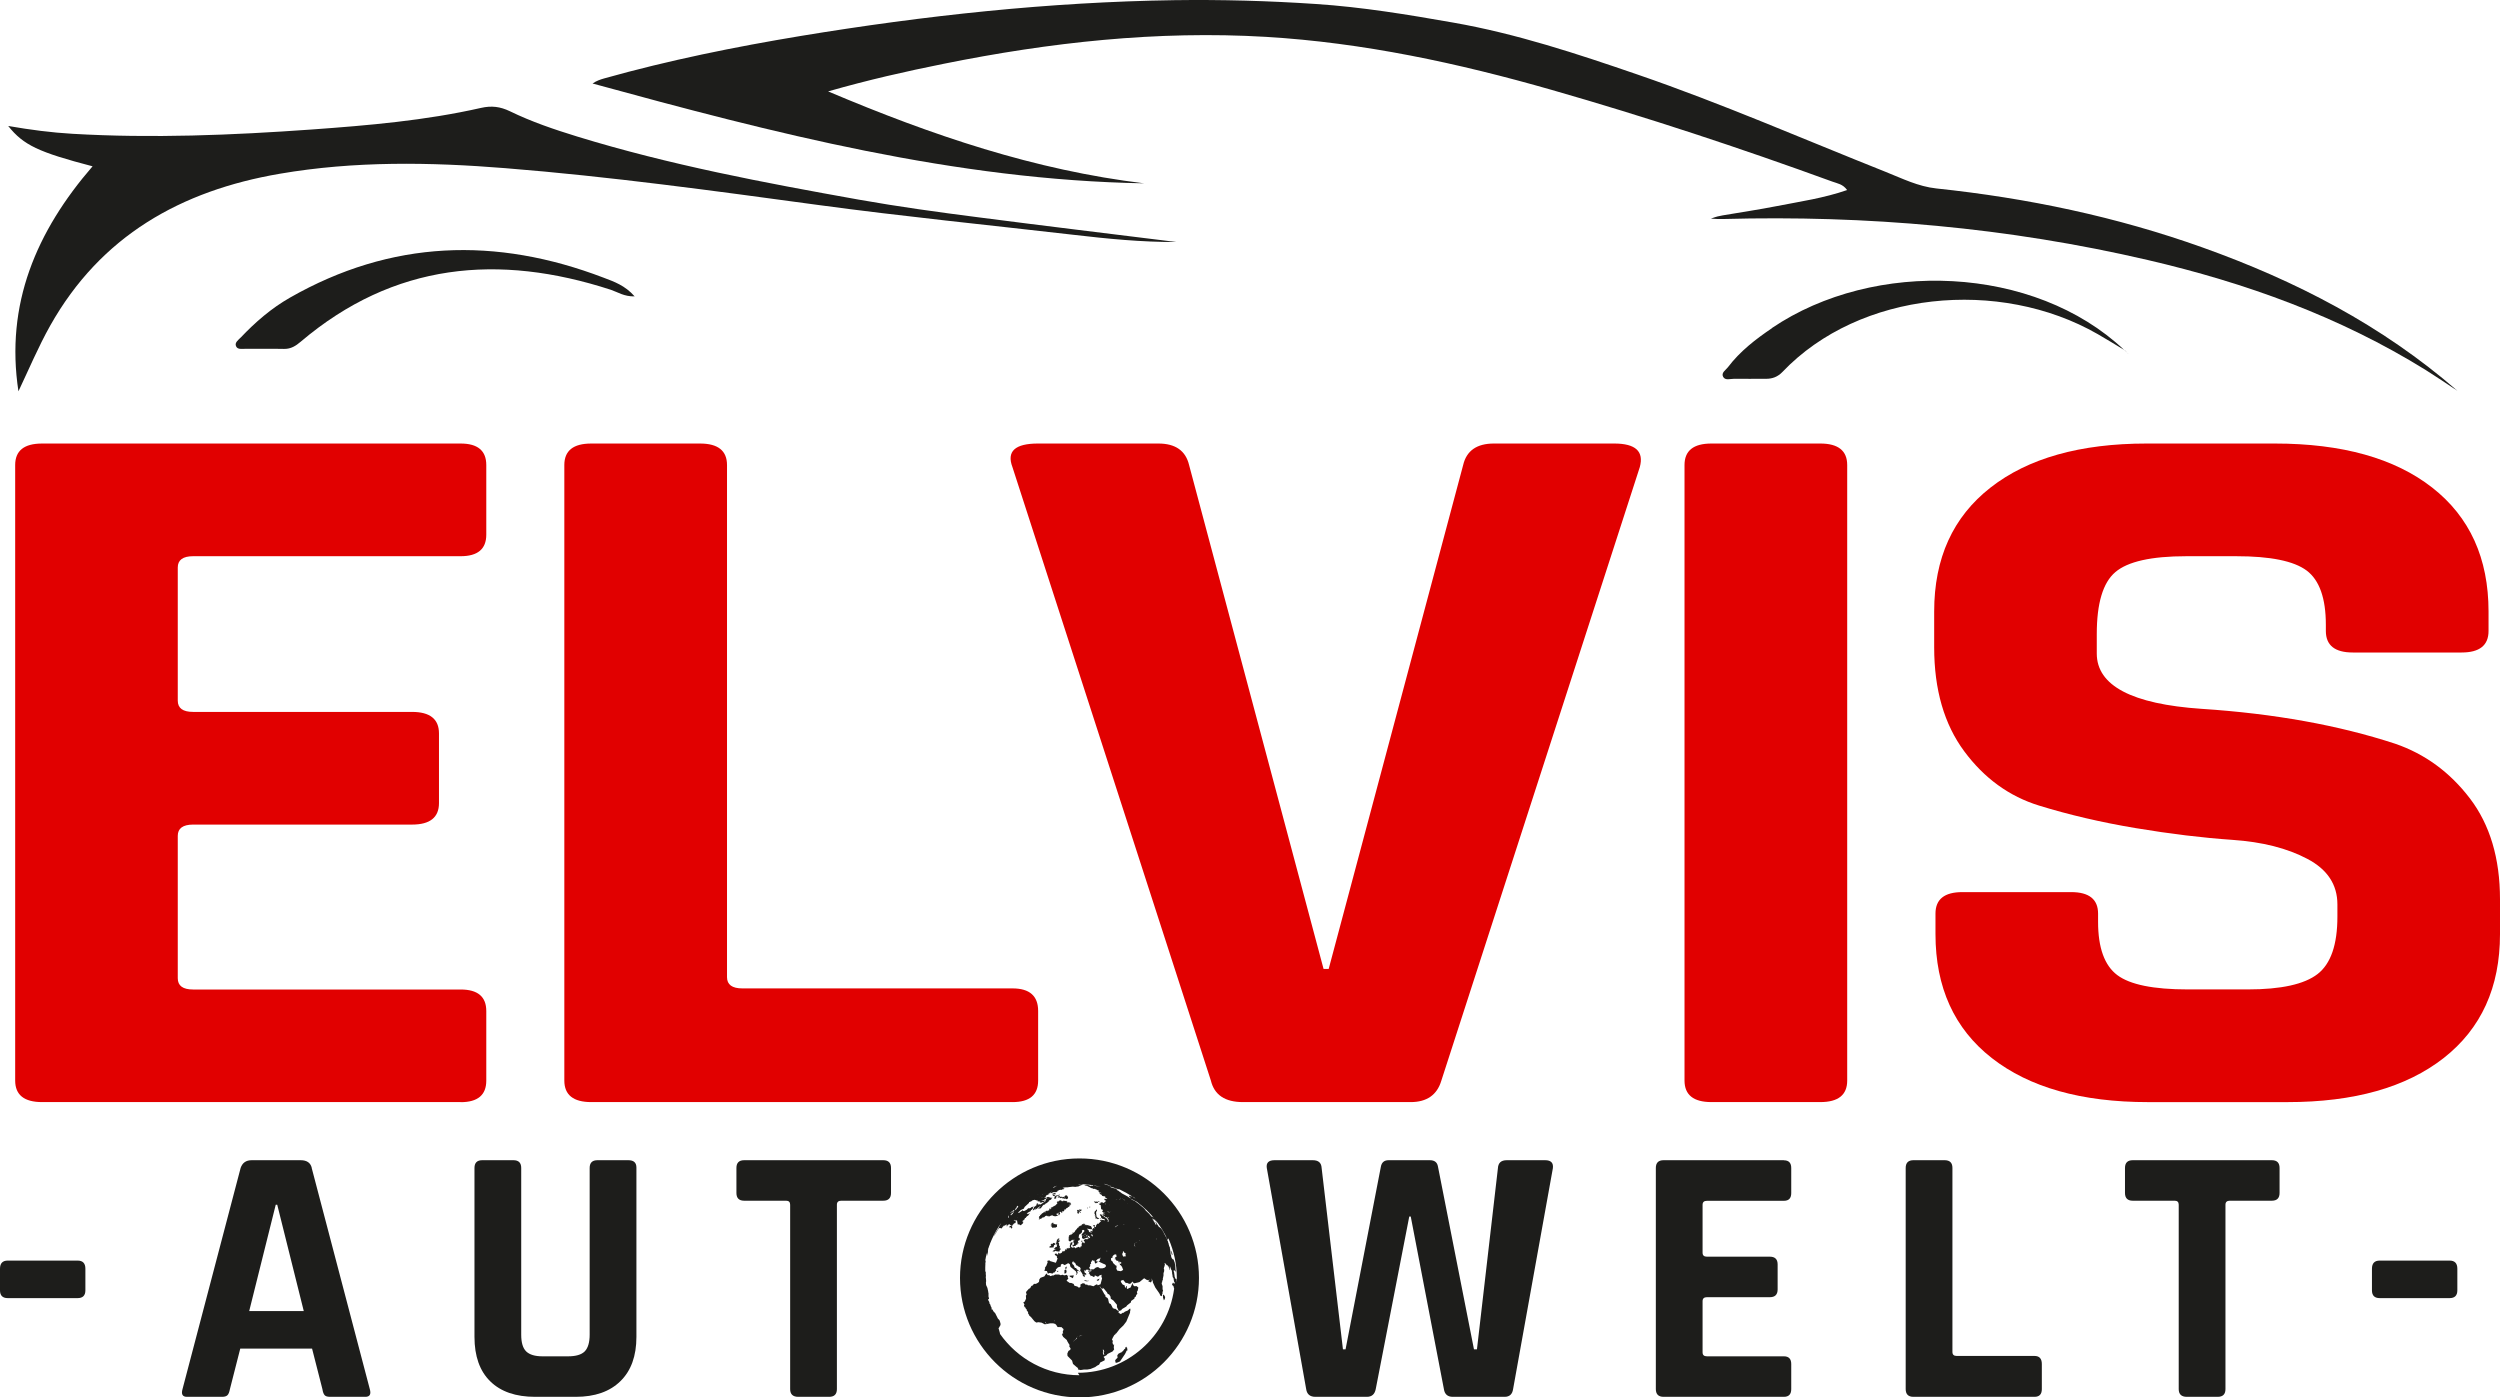 <svg id="a" data-name="Ebene 1" xmlns="http://www.w3.org/2000/svg" width="487.571" height="272.531" viewBox="0 0 487.571 272.531">
  <defs>
    <style>
      .b {
        fill: #1d1d1b;
      }

      .b, .c {
        stroke-width: 0px;
      }

      .c {
        fill: #e10000;
      }
    </style>
  </defs>
  <g>
    <g>
      <path class="c" d="M89.864,214.94H8.209c-3.487,0-5.249-1.398-5.249-4.195v-120.049c0-2.797,1.744-4.195,5.249-4.195h81.637c3.324,0,4.994,1.398,4.994,4.195v13.585c0,2.797-1.671,4.195-4.994,4.195h-52.179c-1.998,0-2.997.745-2.997,2.198v25.971c0,1.471.999,2.198,2.997,2.198h42.698c3.487,0,5.249,1.398,5.249,4.195v13.585c0,2.797-1.744,4.195-5.249,4.195h-42.698c-1.998,0-2.997.745-2.997,2.198v27.769c0,1.471.999,2.198,2.997,2.198h52.179c3.324,0,4.994,1.398,4.994,4.195v13.585c0,2.797-1.671,4.195-4.994,4.195l.018-.018Z"/>
      <path class="c" d="M197.455,214.94h-82.146c-3.487,0-5.249-1.398-5.249-4.195v-120.049c0-2.797,1.744-4.195,5.249-4.195h21.231c3.487,0,5.249,1.398,5.249,4.195v99.872c0,1.471.999,2.198,2.997,2.198h52.687c3.324,0,4.994,1.471,4.994,4.395v13.585c0,2.797-1.671,4.195-4.994,4.195h-.018Z"/>
      <path class="c" d="M275.114,214.94h-32.709c-3.487,0-5.576-1.398-6.248-4.195l-38.703-119.65c-1.162-3.069.49-4.595,4.994-4.595h23.465c3.324,0,5.321,1.398,5.993,4.195l26.226,98.273h.999l26.226-98.273c.654-2.797,2.67-4.195,5.993-4.195h23.465c4.159,0,5.83,1.526,4.994,4.595l-38.703,119.65c-.835,2.797-2.833,4.195-5.993,4.195h0Z"/>
      <path class="c" d="M360.257,90.695v120.049c0,2.797-1.744,4.195-5.249,4.195h-21.231c-3.487,0-5.249-1.398-5.249-4.195v-120.049c0-2.797,1.744-4.195,5.249-4.195h21.231c3.487,0,5.249,1.398,5.249,4.195Z"/>
      <path class="c" d="M377.474,182.176v-3.996c0-2.797,1.744-4.195,5.249-4.195h21.213c3.487,0,5.249,1.398,5.249,4.195v1.598c0,5.067,1.253,8.518,3.741,10.389s7.065,2.797,13.73,2.797h11.733c6.484,0,11.024-.999,13.603-2.997,2.579-1.998,3.868-5.721,3.868-11.188v-2.397c0-3.868-1.961-6.829-5.866-8.881-3.905-2.07-8.772-3.305-14.602-3.705-5.83-.4-12.114-1.162-18.852-2.288-6.738-1.126-13.022-2.597-18.852-4.395-5.83-1.798-10.697-5.321-14.602-10.588-3.905-5.267-5.866-12.023-5.866-20.269v-6.992c0-10.389,3.651-18.434,10.988-24.173,7.319-5.721,17.472-8.591,30.457-8.591h24.972c13.149,0,23.392,2.87,30.712,8.591,7.319,5.721,10.988,13.785,10.988,24.173v3.796c0,2.797-1.744,4.195-5.249,4.195h-21.231c-3.487,0-5.249-1.398-5.249-4.195v-1.199c0-5.194-1.253-8.718-3.741-10.588-2.506-1.871-7.083-2.797-13.73-2.797h-9.735c-6.829,0-11.442,1.035-13.857,3.106-2.416,2.052-3.614,6.084-3.614,12.078v3.796c0,6.248,6.829,9.862,20.468,10.788,14.148.926,26.716,3.196,37.704,6.792,5.83,1.998,10.697,5.557,14.602,10.679,3.905,5.122,5.866,11.696,5.866,19.669v6.793c0,10.389-3.669,18.434-10.988,24.173-7.319,5.721-17.472,8.591-30.457,8.591h-27.206c-12.986,0-23.138-2.87-30.457-8.591-7.319-5.721-10.988-13.785-10.988-24.173h0Z"/>
    </g>
    <g>
      <path class="b" d="M15.147,245.851H1.507c-.999,0-1.507.527-1.507,1.58v4.232c0,.999.509,1.507,1.507,1.507h13.639c.999,0,1.507-.509,1.507-1.507v-4.232c0-1.053-.509-1.58-1.507-1.58Z"/>
      <path class="b" d="M60.806,227.78c-.236-.999-.963-1.507-2.161-1.507h-9.553c-1.108,0-1.816.509-2.161,1.507l-11.333,43.134c-.291.999,0,1.507.854,1.507h6.883c.472,0,.817-.109,1.035-.327s.363-.617.472-1.181l2.016-7.9h14.003l2.016,7.9c.091.581.236.963.436,1.181.182.218.545.327,1.072.327h6.883c.854,0,1.144-.509.854-1.507l-11.333-43.134h.018ZM48.601,255.695l5.176-20.741h.291l5.176,20.741h-10.643Z"/>
      <path class="b" d="M122.537,226.273h-6.03c-.999,0-1.507.509-1.507,1.507v32.51c0,1.526-.327,2.615-.963,3.269-.654.654-1.744.963-3.269.963h-4.958c-1.489,0-2.543-.327-3.196-.963-.654-.654-.963-1.725-.963-3.269v-32.51c0-.999-.509-1.507-1.507-1.507h-6.102c-.999,0-1.507.509-1.507,1.507v32.945c0,3.778,1.035,6.684,3.087,8.681,2.052,2.016,4.976,3.015,8.754,3.015h7.9c3.741,0,6.647-1.017,8.718-3.051,2.089-2.034,3.124-4.922,3.124-8.645v-33.018c0-.963-.527-1.435-1.58-1.435h0Z"/>
      <path class="b" d="M172.264,226.273h-27.134c-.999,0-1.507.509-1.507,1.507v4.886c0,.999.509,1.507,1.507,1.507h8.191c.527,0,.781.272.781.781v35.96c0,.999.527,1.507,1.58,1.507h6.03c.999,0,1.507-.509,1.507-1.507v-35.96c0-.527.291-.781.854-.781h8.191c.999,0,1.507-.509,1.507-1.507v-4.886c0-.999-.509-1.507-1.507-1.507Z"/>
      <path class="b" d="M301.322,226.273h-7.464c-1.108,0-1.671.527-1.725,1.58l-4.086,35.306h-.581l-7.029-35.67c-.145-.817-.672-1.217-1.58-1.217h-8.046c-.854,0-1.362.436-1.507,1.289l-6.883,35.597h-.509l-4.159-35.379c-.054-.999-.617-1.507-1.725-1.507h-7.464c-1.144,0-1.653.509-1.507,1.507l7.682,43.134c.145.999.745,1.507,1.798,1.507h10.043c.963,0,1.526-.509,1.725-1.507l6.538-33.654h.291l6.466,33.654c.145.999.726,1.507,1.725,1.507h10.116c.963,0,1.507-.509,1.653-1.507l7.755-43.062c.145-1.053-.363-1.58-1.507-1.58h-.018Z"/>
      <path class="b" d="M347.907,226.273h-23.465c-.999,0-1.507.509-1.507,1.507v43.134c0,.999.509,1.507,1.507,1.507h23.465c.963,0,1.435-.509,1.435-1.507v-4.886c0-.999-.472-1.507-1.435-1.507h-15.002c-.581,0-.854-.254-.854-.781v-9.971c0-.527.291-.781.854-.781h12.277c.999,0,1.507-.509,1.507-1.507v-4.886c0-.999-.509-1.507-1.507-1.507h-12.277c-.581,0-.854-.254-.854-.781v-9.335c0-.527.291-.781.854-.781h15.002c.963,0,1.435-.509,1.435-1.507v-4.886c0-.999-.472-1.507-1.435-1.507v-.018Z"/>
      <path class="b" d="M396.78,264.449h-15.147c-.581,0-.854-.254-.854-.781v-35.888c0-.999-.509-1.507-1.507-1.507h-6.102c-.999,0-1.507.509-1.507,1.507v43.134c0,.999.509,1.507,1.507,1.507h23.61c.963,0,1.435-.509,1.435-1.507v-4.886c0-1.053-.472-1.58-1.435-1.58h0Z"/>
      <path class="b" d="M443.074,226.273h-27.134c-.999,0-1.507.509-1.507,1.507v4.886c0,.999.509,1.507,1.507,1.507h8.191c.527,0,.781.272.781.781v35.96c0,.999.527,1.507,1.58,1.507h6.03c.999,0,1.507-.509,1.507-1.507v-35.96c0-.527.291-.781.854-.781h8.191c.999,0,1.507-.509,1.507-1.507v-4.886c0-.999-.509-1.507-1.507-1.507Z"/>
      <path class="b" d="M477.745,245.851h-13.64c-.999,0-1.507.527-1.507,1.58v4.232c0,.999.509,1.507,1.507,1.507h13.64c.999,0,1.507-.509,1.507-1.507v-4.232c0-1.053-.509-1.58-1.507-1.58Z"/>
    </g>
    <g>
      <path class="b" d="M161.513,17.83c20.287,8.591,40.337,15.365,61.623,17.926-36.905-.636-72.266-9.807-107.572-19.469.763-.527,1.526-.781,2.288-.999,12.622-3.542,25.445-6.139,38.358-8.282C180.328,3.029,204.592.395,229.038.032c9.19-.127,18.362.127,27.57.745,9.081.599,17.944,2.07,26.825,3.632,12.314,2.161,24.173,6.084,35.997,10.152,16.382,5.63,32.255,12.568,48.328,18.961,3.233,1.289,6.338,2.851,9.898,3.233,17.744,1.871,35.107,5.503,51.924,11.515,18.035,6.447,34.889,15.092,49.691,27.951-2.234-1.471-4.177-2.797-6.175-4.05-16.8-10.425-35.125-17.018-54.249-21.467-27.224-6.338-54.849-8.754-82.763-7.991-.799.018-1.228.005-2.416-.073,1.194-.438,1.507-.49,2.307-.636,3.523-.599,7.083-1.126,10.588-1.816,4.54-.89,9.135-1.544,13.676-3.124-.835-1.181-1.925-1.289-2.851-1.635-18.053-6.575-36.287-12.604-54.74-17.889-18.253-5.231-36.723-9.208-55.757-10.352-21.231-1.253-42.153,1.072-62.912,5.267-7.301,1.471-14.566,3.106-22.43,5.358l-.036.018Z"/>
      <path class="b" d="M1.598,24.568c4.395.763,8.445,1.289,12.532,1.526,15.565.908,31.093.272,46.621-.835,11.079-.799,22.176-1.744,33.054-4.214,2.07-.472,3.759-.254,5.648.654,4.214,2.052,8.663,3.56,13.149,4.94,17.98,5.521,36.396,8.99,54.885,12.296,7.755,1.38,15.565,2.452,23.356,3.451,12.859,1.671,25.735,3.215,38.594,4.813-6.774.036-13.476-.636-20.178-1.417-16.527-1.907-33.109-3.56-49.6-5.794-20.341-2.761-40.664-5.558-61.114-7.192-14.693-1.181-29.386-1.417-43.988,1.09-19.27,3.305-34.907,12.096-44.769,29.622-2.325,4.141-4.159,8.518-6.193,12.804-2.597-16.981,3.487-31.202,14.457-43.879-10.552-2.761-13.476-4.123-16.455-7.864Z"/>
      <path class="b" d="M46.912,65.868c2.87-3.033,5.993-5.739,9.626-7.81,19.742-11.278,40.21-11.914,61.169-3.905,2.016.763,4.195,1.507,6.066,3.651-2.052.054-3.287-.835-4.649-1.289-21.903-7.119-42.317-5.267-60.461,10.116-.981.835-1.925,1.435-3.251,1.417-2.543-.054-5.085,0-7.628-.018-.636,0-1.489.182-1.762-.545-.272-.69.454-1.162.89-1.635v.018Z"/>
      <path class="b" d="M414.415,68.375s-.091-.091-.145-.127c.054.036.109.073.163.109h-.018v.018Z"/>
      <path class="b" d="M345.6,63.961c19.942-13.476,51.125-12.277,68.67,4.286-1.725-1.035-3.414-2.089-5.158-3.087-19.179-11.006-46.458-8.391-61.478,7.374-.926.963-1.98,1.362-3.269,1.344-2.07-.018-4.141.036-6.211,0-.708,0-1.689.363-2.089-.381-.436-.799.49-1.308.926-1.871,2.361-3.124,5.43-5.485,8.627-7.646l-.018-.018Z"/>
      <path class="b" d="M414.996,68.956s-.073-.073-.091-.109c.036.036.073.073.109.109h-.018Z"/>
      <path class="b" d="M414.415,68.375l.018-.036c.163.163.309.327.472.49-.163-.163-.327-.309-.49-.472v.018Z"/>
      <polygon class="b" points="415.087 69.047 414.996 68.956 415.014 68.956 415.087 69.047"/>
    </g>
  </g>
  <g>
    <polygon class="b" points="228.493 244.616 228.493 244.616 228.602 244.762 228.62 244.78 228.638 244.762 228.657 244.725 228.657 244.707 228.602 244.417 228.511 244.035 228.511 244.035 228.457 243.962 228.439 243.962 228.439 243.981 228.439 244.326 228.493 244.616"/>
    <polygon class="b" points="193.277 241.601 193.241 241.638 193.241 241.656 193.223 241.71 193.187 241.747 193.15 241.819 193.15 241.819 193.06 242.11 192.932 242.437 192.896 242.619 192.86 242.709 192.823 242.728 192.805 242.746 192.733 243.236 192.733 243.236 192.751 243.309 192.769 243.309 192.769 243.309 192.769 243.309 192.86 242.909 192.914 242.818 192.914 242.8 192.987 242.528 193.296 241.62 193.296 241.601 193.277 241.601"/>
    <polygon class="b" points="192.678 243.581 192.678 243.581 192.66 243.581 192.624 243.781 192.587 243.872 192.569 243.89 192.605 243.69 192.605 243.69 192.587 243.69 192.569 243.708 192.551 243.708 192.497 243.926 192.497 243.926 192.497 244.217 192.406 244.489 192.424 244.507 192.424 244.507 192.478 244.471 192.497 244.453 192.478 244.871 192.478 244.871 192.478 244.889 192.497 244.871 192.533 244.834 192.533 244.816 192.587 244.489 192.605 244.507 192.624 244.507 192.624 244.507 192.624 244.398 192.66 244.235 192.714 243.636 192.714 243.617 192.678 243.581"/>
    <polygon class="b" points="210.241 242.564 210.241 242.564 210.259 242.546 210.404 242.273 210.404 242.255 210.386 242.255 210.222 242.364 210.204 242.364 210.241 242.546 210.241 242.564"/>
    <polygon class="b" points="210.913 242.255 210.913 242.273 210.913 242.273 210.931 242.273 211.149 242.074 211.149 242.056 211.131 242.056 210.876 242.056 210.876 242.056 210.876 242.074 210.913 242.237 210.913 242.255"/>
    <polygon class="b" points="212.565 235.554 212.565 235.554 212.583 235.554 212.583 235.554 212.602 235.463 212.602 235.445 212.602 235.445 212.602 235.445 212.602 235.318 212.602 235.299 212.583 235.299 212.493 235.336 212.493 235.354 212.493 235.372 212.547 235.39 212.565 235.408 212.583 235.445 212.583 235.445 212.456 235.463 212.456 235.481 212.456 235.499 212.565 235.554"/>
    <polygon class="b" points="212.039 235.735 212.057 235.735 212.184 235.572 212.184 235.572 212.111 235.481 212.111 235.463 212.093 235.481 212.039 235.717 212.039 235.735 212.039 235.735"/>
    <polygon class="b" points="208.624 248.957 209.224 249.284 209.224 249.284 209.242 249.284 209.242 249.284 209.423 248.757 209.423 248.757 209.423 248.739 208.588 248.794 208.588 248.794 208.588 248.812 208.624 248.957 208.624 248.957"/>
    <polygon class="b" points="211.857 249.883 212.238 249.865 212.238 249.847 212.293 249.738 212.275 249.72 212.275 249.72 212.129 249.811 211.53 249.665 211.53 249.665 211.512 249.665 211.512 249.792 211.53 249.811 211.857 249.883"/>
    <polygon class="b" points="214.091 249.811 214.091 249.811 214.091 249.811 214.381 249.629 214.381 249.629 214.381 249.611 214.327 249.538 214.454 249.375 214.454 249.357 214.454 249.357 213.873 249.629 213.873 249.647 213.873 249.647 214.091 249.811"/>
    <polygon class="b" points="208.697 242.909 208.697 242.909 208.642 243.036 208.642 243.054 208.66 243.054 208.806 243.091 208.806 243.091 208.806 243.091 208.824 243.091 208.824 242.909 208.806 242.909 208.697 242.909"/>
    <polygon class="b" points="215.253 232.775 215.253 232.775 215.271 232.775 215.29 232.775 215.29 232.757 215.181 232.611 215.181 232.611 215.09 232.575 215.072 232.593 215.017 232.666 215.017 232.684 215.017 232.702 215.253 232.775"/>
    <polygon class="b" points="207.825 247.559 207.825 247.559 207.843 247.54 208.007 247.359 208.025 247.341 208.025 247.014 208.007 247.014 207.988 247.014 207.771 247.195 207.752 247.213 207.825 247.54 207.825 247.559"/>
    <polygon class="b" points="214.363 232.557 214.381 232.557 214.49 232.502 214.509 232.484 214.454 232.393 214.454 232.393 214.236 232.321 214.236 232.321 214.236 232.339 214.363 232.557 214.363 232.557"/>
    <polygon class="b" points="213.964 237.424 213.855 237.279 213.855 237.097 213.855 237.079 213.837 237.079 213.855 237.079 213.855 237.061 213.746 236.97 213.837 236.97 213.855 236.97 213.837 236.952 213.782 236.934 213.818 236.934 213.837 236.916 213.818 236.916 213.764 236.843 213.818 236.861 213.837 236.861 213.818 236.843 213.728 236.734 213.8 236.734 213.8 236.734 213.8 236.716 213.782 236.607 213.764 236.444 213.964 236.026 213.946 236.026 213.782 235.862 213.764 235.862 213.764 235.881 213.728 236.098 213.51 236.226 213.51 236.244 213.51 236.335 213.401 236.661 213.419 236.661 213.564 236.752 213.528 236.898 213.528 236.898 213.546 236.898 213.528 236.916 213.492 237.043 213.492 237.061 213.51 237.061 213.673 237.025 213.619 237.134 213.619 237.152 213.637 237.152 213.673 237.134 213.582 237.188 213.582 237.206 213.582 237.206 213.655 237.261 213.582 237.352 213.582 237.352 213.582 237.37 213.691 237.333 213.637 237.588 213.637 237.606 213.746 237.679 213.764 237.679 213.873 237.606 214.055 237.769 214.073 237.769 214.073 237.769 214.4 237.642 214.4 237.642 214.4 237.624 213.964 237.424"/>
    <polygon class="b" points="213.601 234.609 213.619 234.609 213.728 234.573 213.655 234.627 213.655 234.646 213.673 234.646 213.8 234.664 213.8 234.664 213.8 234.664 213.837 234.591 213.818 234.591 213.764 234.537 213.746 234.537 213.728 234.409 213.855 234.627 213.855 234.627 214.091 234.591 214.109 234.573 214.164 234.428 214.164 234.409 214.109 234.391 214.109 234.391 214.055 234.391 213.927 234.337 213.927 234.337 213.873 234.337 213.873 234.337 213.764 234.373 213.764 234.373 213.764 234.391 213.782 234.391 213.746 234.391 213.728 234.391 213.728 234.391 213.709 234.391 213.582 234.319 213.582 234.319 213.346 234.337 213.346 234.355 213.346 234.355 213.601 234.609"/>
    <path class="b" d="M214.472,234.5h0l-.127-.236h-.236l.073.054-.145-.036h0l.436.2v.018Z"/>
    <polygon class="b" points="214.545 237.642 214.545 237.66 214.618 237.769 214.618 237.769 214.636 237.769 214.817 237.806 214.817 237.806 214.817 237.788 214.817 237.769 214.781 237.733 214.763 237.697 214.745 237.679 214.727 237.679 214.563 237.642 214.545 237.642"/>
    <polygon class="b" points="214.436 232.557 214.436 232.575 214.436 232.775 214.454 232.775 214.599 232.793 214.599 232.793 214.599 232.793 214.527 232.866 214.527 232.884 214.527 232.884 214.781 232.956 214.799 232.956 214.799 232.956 214.963 232.884 214.963 232.884 214.963 232.866 214.89 232.775 214.69 232.63 214.672 232.63 214.672 232.63 214.672 232.63 214.454 232.557 214.436 232.557"/>
    <polygon class="b" points="210.985 242.001 210.985 242.019 210.985 242.019 211.094 241.965 211.112 241.965 211.094 241.947 210.985 241.91 210.985 241.91 210.913 241.928 210.913 241.928 210.913 241.947 210.985 242.001"/>
    <path class="b" d="M205.41,243.381l.182-.563.2-.091h0v-.254h-.2.036v-.018h0l-.054-.073h0l-.091.091v-.091h-.018l-.218.127h0l.109.036-.109.091-.272-.091h0l.036.145-.163.091h0l.2.127-.254.145h.127l-.254.036h0l.073.054-.127.036h0l.109.036-.109.036h.109l-.073.073h0c.182,0,.563-.036.745-.036h0l.018.091Z"/>
    <polygon class="b" points="205.973 232.502 206.19 232.448 206.19 232.448 206.245 232.357 206.245 232.357 206.227 232.339 205.936 232.321 206.299 232.284 206.299 232.284 206.336 232.248 206.354 232.248 206.336 232.23 206.227 232.248 206.245 232.23 206.263 232.23 206.245 232.212 206.209 232.194 206.263 232.176 206.299 232.212 206.318 232.212 206.481 232.176 206.499 232.157 206.517 232.067 206.663 232.103 206.681 232.103 206.772 231.903 206.772 232.067 206.772 232.085 206.772 232.085 207.08 232.048 207.08 232.03 207.135 231.976 207.244 231.958 207.407 231.939 207.425 231.939 207.607 231.794 207.607 231.794 207.607 231.776 207.425 231.776 207.28 231.558 207.262 231.558 207.171 231.594 206.862 231.594 206.862 231.613 206.735 231.74 206.717 231.74 206.735 231.758 206.79 231.794 206.79 231.867 206.681 231.794 206.663 231.794 206.554 231.867 206.536 231.83 206.536 231.83 206.517 231.83 206.39 231.921 206.463 231.812 206.463 231.812 206.463 231.794 206.318 231.794 206.299 231.794 206.027 231.994 205.845 232.067 206.172 231.83 206.172 231.812 206.172 231.794 205.954 231.794 205.954 231.794 205.609 231.958 205.464 231.958 205.464 231.958 205.192 232.194 205.173 232.212 205.192 232.339 204.955 232.412 204.955 232.412 204.756 232.611 204.756 232.611 204.774 232.63 204.937 232.611 204.955 232.593 204.937 232.575 204.901 232.557 204.974 232.557 204.955 232.557 204.955 232.575 204.955 232.575 204.992 232.63 204.883 232.666 204.883 232.684 204.901 232.702 205.028 232.702 205.028 232.684 205.464 232.502 205.973 232.502"/>
    <path class="b" d="M206.881,243.49l-.236-.054h0l.054-.182h0v-.036h-.018.036v-.127s.018,0,0,0l-.163-.2v-.436h-.036l-.218-.127h.182l-.091-.054h.127v-.018l.236-.309h0l-.418-.054.345-.272h0l-.327-.091h0l-.109.236-.109-.036h0v.236l-.182.091h0l.182.036-.291.381h0l.145-.127.109-.073v.073h-.036l-.163.309h0v.091h.036v-.054l.309.036-.145.109h0l.036.145h.054l-.109.127h0l.054.073h-.272s0-.018,0,0l-.145.109h.127v.091l-.327.145h0l.309.236h0l.182-.073-.145.127-.218-.073h0l-.4.291h0l.418.073h0l.073-.145.672.127h0l.309-.073h0v-.073s.018,0,0,0l-.163-.054h.073l.236-.236h0l-.036-.163h.054Z"/>
    <path class="b" d="M201.632,235.989h0l.436-.436-.054.073h0l.036-.036-.254.363h0l.254-.145-.091.091h0l.218-.127h0l.073-.109.036.036h0l.127-.109h-.054l.109-.091h0l.218-.109h0l-.054-.036.145-.073v.073h0l.145-.109v.073l-.145.109h.036l-.073.018h0l.073.036h-.127l-.236.291h0l.272-.109-.054.073h0l.145-.091v.073h0l.054-.091v.073h0l.073-.073.036.054h0l.091-.109h-.054.054v-.018h0l-.036-.054h.109v-.036h0l-.036-.036h.018l.145-.109h0l-.054-.036.073-.054h0v-.018h-.018.054v-.036h-.018l.091-.073h.018s0,.036,0,.018h0l.073-.182v.073h0l.091-.073h.018v.073h0l.091-.073h0v-.127l.036.109h.091v-.018h.018v-.036h0v-.109h.054v-.054l.091.073h0l.091-.109h-.054l.073-.018h-.145.2l-.073-.054.127.036h0l.127-.127h-.109l.145-.036h0l-.109-.036h.091v-.018h.109l-.036-.091h.145s0,.018,0,0l.127-.145h0l-.109-.036h0l-.036.036h0v-.036l.073-.054h-.018v-.018h.091l.345-.127h0l-.036-.163h.091l.091-.091h0l-.127-.127h-.49s0-.018,0,0l-.145.163.036-.109h0l-.2.073-.127.073h0l.036.073-.163.036h-.018v.073h0v.054h-.018l-.018.054h0l-.018.054h0l-.018.036h.018l-.054.073h0l-.018.036h0v.036h0l.127-.073h.036l-.182.109-.091.036h-.036v.054l-.145.091-.145-.036h0l.073.054-.163.127h.018l-.4.254h-.145s0-.018,0,0h0l-.163-.073h0l-.2.145-.036-.145.091-.145h0l-.291.036h0l-.073.327h0l.073-.036-.109.091h0l-.163.109h0l-.073.127-.036-.054h0l-.109.091h0l-.309.672h0l.236-.054ZM205.282,233.538l-.109.054.036-.073h.054l.018.018ZM205.173,233.538h0l-.018.018h0l.018-.018ZM204.974,233.556h-.018l.182-.036h.018l-.218.091.036-.036h0v-.018ZM204.665,233.628h0l.182-.073-.091.054h-.091v.018Z"/>
    <polygon class="b" points="204.865 239.095 204.865 239.095 205.064 239.168 205.137 239.295 205.228 239.44 205.228 239.458 205.228 239.458 205.5 239.422 205.827 239.422 205.827 239.422 206.082 239.295 206.082 239.295 206.082 239.277 206.082 239.259 206.136 239.277 206.154 239.277 206.154 239.259 206.136 238.895 206.245 238.859 206.263 238.841 206.245 238.841 206.118 238.859 206.082 238.732 206.082 238.732 206.063 238.732 205.973 238.841 205.809 238.732 205.809 238.732 205.791 238.732 205.736 238.823 205.755 238.696 205.755 238.696 205.736 238.696 205.609 238.768 205.591 238.696 205.555 238.641 205.555 238.641 205.537 238.641 205.355 238.805 205.446 238.623 205.464 238.605 205.373 238.405 205.355 238.405 205.355 238.405 205.301 238.55 205.282 238.459 205.282 238.441 205.264 238.459 205.192 238.568 205.137 238.514 205.119 238.514 205.119 238.514 205.101 238.568 205.028 238.55 205.01 238.568 205.01 238.587 205.264 238.732 205.155 238.75 205.137 238.75 205.137 238.768 205.173 238.805 204.937 238.732 204.919 238.732 204.919 238.75 205.119 239.022 204.865 239.077 204.865 239.095"/>
    <path class="b" d="M208.243,234.518h0l-.109.054.109-.218h0l-.236.109.054-.091h-.073l.163-.054h0l-.145-.091h-.036v-.036h-.036l-.218.054v-.036h.018-.036l-.272-.054h0l-.091.036h0l.036.073h-.327v-.091h-.036l-.272-.109h0l-.236.2h0l.036.091-.073.036v-.109h0v.073l-.036-.163h0l-.109.163-.073-.054h0l-.109.091h0l-.054.109h0l.073-.036-.036.073h0l.109.054-.036.127-.073.073-.345.345h-.145l.054.036-.345.163h0l-.145.145-.036-.073h0v.054l-.109.036h-.109v.145s-.018,0,0,0h0l.163-.054-.073.036h0l.036.091-.109-.036h0l.036.054h-.091v.036h0l-.127.145.054-.163h0l-.091-.109h0l-.127.236h0l.073.127h0l-.254.073h0v.073h-.036l.036-.054h0l-.145.109h0v-.109h-.018l-.145-.036h0l.145.145h-.091v.073l-.036-.2h0v.073-.018h0l-.2.036h0l.054.145-.109-.109h0v.145l-.109-.054h0v.054-.036h-.036l-.036.054h-.073.091s0,.018,0,0h.054v.018h0l.163.036v.054l-.363-.109h0l.054.091-.109-.054h0l-.091.109h0l.182.036v.036l-.2-.073h0l.036.036-.145.054h0l-.145.109h0l.036.054-.054-.054h0v.073h-.091l.036.054h-.054v.091l-.127.054h.036l-.109.036h0v.127l-.109.018h.036l-.054.018h.036-.054v.036l-.018-.018h0v.054l-.018-.018h0l.054.127-.127.109h0l.218.127h-.145.073l-.091.036h.073l-.091.091h-.054v.036h.127l-.127.073h0l.109-.036v.127h0l.054-.182.073.109h0v-.127l.127.018h0v-.091l.091.036h0v-.036l.054.036h0v-.054h.091l.054-.145v.054h.018v-.127l.127.091h0l.054-.091v.073h0l.054-.109v.054h.018v-.054l.091.036h0v-.036.054h.018l.109-.109h0v-.054l.054.036h0l.145-.2v.054h.018l.163-.091.127.109h0l.218-.145v.054l-.127.036h0v.073h.018s0-.018,0,0l.163.036h0l.054-.073.054.091h0l.436-.2h.145l.109-.127-.036.109h0l.127.091h0l.054-.036v.054h0l.363.073h0l.617-.127h0l-.218-.109-.036-.036h0l-.127-.073h0v-.036l-.054-.036h.236l-.182-.109.218-.073.036.091h.163l-.127-.2h.073v-.036l.109.254-.109.236h0l.127-.036-.054.054h0l.091.054h0l.036-.163.145-.073h-.054l.091-.036h-.091l.073-.036h0l-.036-.2h-.054.054v-.091h.018-.163v-.073l.218.036h0l-.109-.073h.054v.018h.182l.018.127h0l.182.036h0l.091-.091h0l-.036-.109h0l-.073.054v-.073l.163-.091.054.145h0l.073-.054h0l-.036-.054.091-.054h-.018.018l.018.036h0l.127-.127h0l-.073-.091h.127l.018.018h0l-.091-.054.054-.109.163.054h0v-.036l.054-.018h0l.036-.036h0v-.036s.018,0,0,0h-.018l.054-.018h0l.036-.036h0v-.036h0l-.073.036.073-.073.254-.109h0l.127-.127.073-.036h0l.036-.036h.073v-.054l.036-.018h0l.091-.091.073-.036.036-.036h0v-.036h-.036l-.291.091.327-.218h-.218.109l-.254-.127h.109l.182.127h.236v-.036h0l-.109-.091.109-.036h0l-.363-.145h.109l.254.109h0l-.236-.254h0l-.2.073.054-.127h-.127v.127l-.036.036v-.163h0l-.091.127v-.036l-.036-.018ZM202.867,236.988h0v-.036l-.145-.054h.2l-.073.109.018-.018ZM203.612,236.207l.091.036h0l.054.054-.145-.109v.018ZM206.862,236.698h-.018.018Z"/>
    <polygon class="b" points="207.607 248.376 207.607 248.376 207.916 248.303 207.934 248.303 208.025 247.885 208.007 247.885 207.916 247.595 207.898 247.595 207.625 247.686 207.607 247.686 207.589 248.358 207.589 248.376 207.607 248.376"/>
    <polygon class="b" points="210.477 236.062 210.567 236.062 210.622 236.044 210.549 236.098 210.549 236.117 210.567 236.135 210.785 236.189 210.785 236.189 210.804 236.189 210.967 235.989 210.967 235.989 210.967 235.971 210.84 235.881 210.822 235.881 210.731 235.935 210.713 235.844 210.713 235.844 210.713 235.844 210.695 235.844 210.676 235.953 210.567 235.862 210.549 235.844 210.531 235.844 210.531 235.844 210.531 235.935 210.44 235.935 210.422 235.935 210.422 235.953 210.458 236.044 210.477 236.062"/>
    <path class="b" d="M210.095,236.425h0l.145-.127v.054h0l.054-.054.036.054-.254.054h0v.091h.091-.018l.054.036h-.109l.109.127.109.109h0l.163-.454.036-.036h0l.054.073h0v.163h0l.091-.036v.091h.036l.091-.109h0l-.091-.145h-.109s0,.018,0,0l.036-.091h-.073l.091-.018h0l-.218-.218h0l-.036.036-.054-.145h0v.236l-.091-.163h0l-.036.109-.073-.073.091-.054h0l-.182.054h0l.091.345h0l-.036.091Z"/>
    <polygon class="b" points="219.812 262.833 219.648 262.724 219.685 262.651 219.685 262.633 219.685 262.633 219.685 262.633 219.667 262.633 219.485 262.796 219.467 262.814 219.467 262.996 219.303 263.141 219.212 263.141 219.194 263.159 219.194 263.159 219.212 263.287 219.14 263.305 219.14 263.305 219.067 263.432 219.067 263.432 219.049 263.432 218.904 263.559 218.904 263.577 218.94 263.632 218.867 263.65 218.904 263.595 218.904 263.595 218.886 263.577 218.74 263.686 218.74 263.704 218.722 263.795 218.649 263.759 218.631 263.759 218.123 264.013 218.123 264.031 217.905 264.322 217.905 264.34 217.959 264.794 217.614 265.121 217.487 265.321 217.487 265.339 217.578 265.775 217.578 265.775 217.814 265.775 217.814 265.775 218.432 265.521 218.432 265.521 219.449 264.013 219.449 264.013 219.521 263.813 219.648 263.686 219.648 263.686 219.648 263.432 219.703 263.396 219.757 263.468 219.757 263.468 219.775 263.468 219.884 263.323 219.884 263.305 219.812 262.833 219.812 262.833"/>
    <polygon class="b" points="227.095 252.662 227.077 252.662 226.859 252.48 226.84 252.48 226.786 252.535 226.786 252.535 226.786 252.553 226.804 252.571 226.822 252.571 226.804 252.571 226.804 252.68 226.84 253.043 226.822 253.025 226.822 253.025 226.804 253.043 226.895 253.279 226.895 253.298 226.895 253.298 226.913 253.352 226.986 253.588 226.986 253.588 226.986 253.588 227.004 253.588 227.167 253.352 227.167 253.334 227.24 252.989 227.24 252.989 227.095 252.662"/>
    <polygon class="b" points="206.245 248.049 206.245 248.049 206.263 248.049 206.408 247.94 206.408 247.922 206.372 247.849 206.354 247.831 206.118 247.904 206.118 247.904 206.118 247.922 206.245 248.049"/>
    <polygon class="b" points="205.555 233.701 205.555 233.719 205.627 233.774 205.627 233.774 205.7 233.774 205.7 233.774 205.718 233.756 205.773 233.774 205.791 233.774 205.809 233.756 205.882 233.756 205.9 233.756 206.009 233.665 206.009 233.665 205.973 233.429 206.1 233.32 206.118 233.302 206.118 233.302 206.227 233.283 206.245 233.265 206.245 233.265 206.227 233.229 206.263 233.247 206.281 233.247 206.318 233.229 206.281 233.283 206.281 233.302 206.299 233.302 206.427 233.211 206.463 233.229 206.463 233.229 206.481 233.229 206.481 233.12 206.608 233.12 206.608 233.12 206.735 232.993 206.754 232.975 206.735 232.975 206.481 233.011 206.463 233.029 206.427 233.102 205.991 233.156 205.991 233.156 205.773 233.265 205.773 233.265 205.773 233.283 205.845 233.32 205.7 233.356 205.682 233.374 205.627 233.592 205.627 233.592 205.627 233.61 205.7 233.61 205.573 233.701 205.555 233.701"/>
    <path class="b" d="M207.589,233.392h0l.036.036h-.054l.054.073-.036.036-.054-.036h0v.073h0l.073.036h0v.054l-.054-.073-.036-.109h-.036.018l.073-.091h0l-.436.109v-.036h0v.073l-.036-.036h0l.073-.054h0v-.054h-.236s0-.018,0,0h0l.036.036h-.073.073l-.254.018h0l.054.036-.109-.036.236-.163h0l-.218.054-.127-.127h0l-.091.073h.036-.073v.036h.036-.054v.036h.054l-.091.036h.073l-.073.073h.036l-.054.018h0l-.109.036h0l.036.036h.236l.036-.073h.127l-.054.036h0l-.054.073h.182v.091h0l.073-.054.036.073h0l.036-.054v.054h0l.163-.145-.036.109h0l.109-.109v.145h.018l.091-.036-.036.073h.127v-.036l.018.018h.054l.363.109h0l-.091-.109.109.036h0l.036-.036v.054h0l.145.091h.127l.127-.091h0l-.054-.073.091.036h0l.054-.291h0l-.054-.054-.036-.073h0l-.163.036.127-.091h0l-.073-.036h-.036l.054-.018h0l-.091-.109h0l-.054.054-.054-.036h0v.091l-.091-.073h0v.073-.073h-.018l-.127.073h0l-.109.182Z"/>
    <path class="b" d="M205.246,232.902h0l.254.036h0l.163-.109.127.091h0l.163-.145h-.218v-.018l.145-.091h-.091v-.018h-.036c-.127.054-.436.145-.527.182h0l-.036.036h.054v.054-.018Z"/>
    <polygon class="b" points="205.301 233.102 205.391 233.065 205.337 233.174 205.319 233.193 205.337 233.193 205.609 233.283 205.609 233.283 205.627 233.283 205.827 233.011 205.827 232.993 205.827 232.993 205.228 232.993 205.228 232.993 205.228 233.011 205.282 233.102 205.301 233.102"/>
    <path class="b" d="M210.531,225.928c-12.859,0-23.302,10.461-23.302,23.302s10.461,23.302,23.302,23.302,23.302-10.461,23.302-23.302-10.461-23.302-23.302-23.302ZM227.803,241.42l-.363-.708h-.018l.309.654.073.145h0l.109.109h0c1.017,2.325,1.598,4.904,1.598,7.592,0,.327,0,.636-.018.963v-.109l-.054-.472v-.145h-.018l-.127-.109h0l-.054.127-.091-.327-.036-.127h0v.073l-.036-.145h0v-.091l-.091-.654h0v-.036l-.018-.036h0v-.036l-.091-.2.036-.182.054.2h0l.036-.182h.073l.109.236h0v-.109l.054-.036.054.381h0v-.091h.018v-.345h-.018l-.036-.091h.018l-.036-.091h0v-.036h0v-.054h0v-.054h0v-.091h0l-.036-.599-.091-.381v-.073h0l-.218-.581-.091-.127h0l-.073.036-.218-.254-.109-.309v-.236h-.018l-.054-.109v-.036s.018,0,0,0l-.036-.036v-.127l-.036-.218v-.145h0l-.036-.073h.036v-.091l.036.145.054.127h0v-.054h0l-.109-.272h0l-.036-.309h0l-.036-.091v-.091h0v-.091l-.018-.073h0l-.036-.073h0l-.036-.091h0l-.109-.163h.073l-.036-.036-.036-.109h0l-.054-.127h.018l-.054-.236h0l-.054-.109h0l-.036-.182-.036-.073h0l-.109-.218h0l-.036-.163h0l-.036-.073v-.073l-.054-.073v-.054h0l-.054-.091h0l-.109-.145-.073-.127h0l-.036-.036v-.054h0l-.236-.418h0l-.091-.218h0l-.036-.036-.073-.109h0l-.036-.109-.054-.091h0l-.036-.073h0v.036h-.018l-.127-.254h-.073l-.036-.163h-.073l-.272-.254h-.018v.073l-.036-.036-.163-.291-.073-.091h-.036l-.018-.091h0l-.091-.109-.145-.254v-.054h0l-.127-.127h0v.236h.018l.109.182h0l.073.145-.145-.109h0v.109l-.127-.109-.054-.218h0l-.218-.327-.218-.291-.091-.145.073.036.272.345h0l.127.163h0l-.381-.599-.073-.182.145.163h0l.054.073.109.127h0l-.054-.127v-.054l.109.091h0l.091.127h.036v.018h.018v.018l.2.236h0l.054.036v.054h.073l-.109-.145h0l-.054-.073h0l-.054-.091v-.036l-.109-.127v-.054l-.236-.254-.182-.145-.218-.127h0l-.036.036-.091-.091-.4-.509-.182-.145-.2-.218-.091-.054v-.036h-.018l-.2-.182v-.073h0l-.381-.4-.89-.745-.69-.509h0l-.127-.091-.236-.109-.163-.073-.381-.236h.091l.254.127.854.454h0c.036.018.054.036.091.073h0c2.543,1.925,4.595,4.45,5.939,7.392l.055-.436ZM227.113,240.802h-.036v-.018h0l.036.036v-.018ZM226.986,240.639h0v-.018h0v.018ZM226.949,240.693l-.036.036v-.036h.036ZM226.586,239.64h0v-.054h0v.054ZM225.642,241.638l-.073.054h-.036v-.127l.109.073ZM222.264,241.965h-.109v-.091l.109.091ZM222.118,239.604v-.127l.091.036v.127l-.091-.036ZM221.265,242.855l.163.254-.2-.127v-.254l.018-.218.472-.254h0l.036-.091v.091l-.454.236h0l-.036.327h0v.036ZM221.337,234.028h.036v.018h0l-.018-.018h-.018ZM219.884,233.065h0l.054.054h.091l.163.109h.054v.036l-.036.091h-.018v.036l.109.109h.073l.127.127-.109-.054h0l.127.091-.109-.054h0l.091.127h-.018l-.617-.418c-.236-.127-.781-.418-1.053-.563l-.345-.272h0v-.018h0l-.109-.036-.218-.2h0l-.163-.036-.127-.145.073.054h.036v-.036h0l-.527-.309h-.036v.036h.036l-.636-.182-.418-.182h.182l-.472-.127-.127-.036h-.2.272l.309.109.49.127.418.127.236.109.345.109.345.091h.109c.89.418,1.744.89,2.561,1.417-.109-.018-.272-.054-.363-.073l-.599-.2v-.018ZM220.484,233.374h-.091v-.018h0l-.054-.036.163.073h.018l-.036-.018ZM219.866,234.755v.036l-.054-.036h.054ZM219.703,238.914h-.073.073ZM217.741,246.996l.163-.127h-.236l-.581-.545-.127-.381h0v.109l-.272-.272v-.4l.291-.109h0v-.272l.309-.309.345-.054.073.054.054.381h.073l-.327.127h0v.2s-.018,0,0,0l.127.054-.236.036h0v.109h.182l.2.291h.345v.218h0l.218.309h0l-.073-.291.109-.091.345.254-.127.2-.218-.091h0l.036.272h0l.127.163h0l-.054-.073.127-.036.091.109h-.109l.036.145h0l.054-.073.109.091.254.672-.436.254-.708-.109-.2-.381.054-.182h0l-.036-.272.018.018ZM216.615,236.226v-.036l.073.036h-.073ZM216.634,239.059l-.073-.163h0l.054.163h.018ZM218.014,238.932l.091-.036-.581.436h.091l-.2-.018.581-.4.018.018ZM217.614,233.937l.418.036h-.381l-.036-.036h0ZM218.522,233.81l-.073.073h.018l-.145.091h-.054l.236-.182.018.018ZM218.432,233.465l.145.254h.036l-.036.054-.145-.309ZM218.504,238.786l-.218.054.2-.054h.018ZM219.122,238.841l.345.036h-.49l-.127.018h.073l.163-.054h.036ZM219.067,233.846l.145.073.254.309-.4-.381h0ZM218.758,233.719h.109l.127.073-.236-.073ZM218.904,244.798l-.036-.345.145-.054h0l-.073-.109h.073v-.073h0l-.018-.145h.163l.036-.091v.2h0l.073.127h0l.272.091-.036.127v.291h-.018l.109.109-.163.145h-.036l-.091-.073h0l-.2.109-.182-.309h-.018ZM216.089,236.353l-.163-.182h0l.454.272.036.036h-.127l-.2-.163h0v.036h0ZM216.252,234.845l.145.163h0l.036.073-.2-.272.018.036ZM215.344,230.904l-.054-.036c.454.109.89.254,1.326.4h0l.091.036-.509-.109-.109-.036h0v-.018l-.254-.054h.054v-.018h-.182l-.327-.145-.036-.018ZM215.635,231.195h0ZM215.544,231.776h-.073.073ZM215.398,232.43h-.054.054ZM221.392,233.701h-.036l-.327-.2-.127-.127h.018c.163.091.327.2.49.309l-.018.018ZM205.7,231.54h-.036v-.018l-.145.091h0v.054l-.163-.036.182-.091h-.073s.036-.036.054-.054l.054.036h0l.054-.091.163-.054-.036.054h0l-.036.018h0l.236-.091.127-.091h.036l-.345.236h-.018l-.073.054v-.036h.018v.018ZM204.701,232.248h.073-.109l-.018.018h.054v-.036h0v.018ZM204.229,232.884h0l-.054.018h.073l-.018-.018ZM203.848,232.775l-.054.073v-.036h0l.036-.036h.018ZM203.466,232.829l-.127.163v-.073l.127-.091ZM203.285,233.483v.036l-.218.145.218-.2v.018ZM202.94,233.32s-.109.091-.163.127l.145-.127s.018,0,.018,0ZM202.758,233.447s-.018.018-.036.036v-.036h.036ZM202.449,232.993v.036l-.073-.036h.073ZM202.34,232.993h-.054.054ZM200.815,233.374h0v.036h0l.036-.036h-.036ZM200.76,233.411h0v.018h.018l-.018-.018ZM200.724,233.411l-.054.036.054-.054h.036l-.018.018h-.018ZM198.98,235.081l-.054.073h-.054l.109-.073h0ZM198.417,236.498h.054-.054ZM198.435,237.479l-.073.054v-.036l.073-.018ZM198.308,235.699h0l-.091.145-.309.218h0l.054-.054h0l.073-.272.127-.109h0v-.054l.127-.091h0v-.145l.036-.054.073-.036h0l.054-.109.127.127-.036.054h.054l-.145.2h0l-.2.182h.054ZM197.836,236.026l-.127.236h0l.091-.091-.272.509-.218.236s-.054.073-.073.091h-.036l.054-.109.182-.218h0l-.163.182-.272.145v-.036l.218-.2h0v-.091h.091v-.018l.218-.182.218-.291h0l-.127.054.036-.036h-.073l-.381.254-.2.127v-.036l.381-.327.291-.182h0l.036-.054.145-.054-.054.073h0l.036.054v-.036ZM197.618,236.77h0ZM196.874,237.007h-.018.018ZM196.746,237.388h0v-.036l.036.109-.073.054s-.073-.109-.109-.163h0l.145-.291h0l.036.073-.054.218h0l.018.036ZM195.947,238.587h-.091s.036-.018.054-.036v.036h.036ZM195.784,238.587v.036-.036h0ZM195.293,239.204l-.036.054v-.073h.036v.018ZM195.257,239.313h0ZM192.024,245.07h0v.036h0v-.036ZM192.006,245.161h0v.036h0v-.036ZM191.843,246.051l-.073.418c.018-.145.054-.309.073-.454v.036h0ZM191.934,252.716h0ZM192.079,252.916l.036-.036v.054h-.036v-.018ZM192.206,253.134h0v.073h0v-.054h0v-.018ZM192.878,254.224v.036h0v-.036ZM191.825,252.408h0ZM191.897,245.67h0v.054-.054ZM210.531,268.208c-6.411,0-12.078-3.196-15.51-8.064v-.127h0l-.309-1.108h0l.054.091h.036l.182-.345.145-.236h0v-.291l-.145-.509-.091-.182h0l-.272-.272c-.127-.254-.381-.781-.527-1.053h0l-.363-.381-.163-.345h-.182v-.127h.036v-.036h0l-.073-.054h.036v-.036l-.036-.236h0l-.054.036v-.127h-.036v-.036h-.036l-.036-.145h0v-.073h0l-.127-.272h0l-.073-.127h0l-.036.109h0v-.036h0l-.054.073v-.091h.036l.036-.218h0l-.236-.436h0v.073-.018h-.018v-.109h0v-.091l.163-.091h0v-.145h0l-.091-.291v-.69l-.036-.091h0l-.036-.291-.145-.636-.254-.563-.036-.509h0l.036-.145v-.291l-.036-.345v-.091h0l-.036-.109.036-.218v-.272h0l-.036-.127v-.218l.054.073h0l-.109-.454h0v.109l-.036-.091v-.745c0-.127,0-.4.018-.545v-.054l.018-.054h0l.018-.163h0v.109l-.018.036-.036-.073.054-.254h0l.036-.218h-.054v-.182h0v-.054h0s-.018.054-.036.073c.018-.127.054-.254.073-.363h0v.036h0v-.073h.018v-.073h0l.018-.091h0v-.036h0c.563-2.434,1.58-4.686,2.997-6.684h0l-.091.163h0v.036l-.073.091h0v.018l-.073.127h0l-.073.127-.073.091-.036.091v.073h-.036l-.036.091v.036l-.254.418-.145.2h0v.036l-.054.054-.109.182v.054l-.2.291-.091.218-.073.091h0v.091l-.036.036h0l.236-.345.545-.908.236-.327.127-.054h.182l.109.145h0l.036-.109h.036v.036h.036l.182-.254h0l.036-.054.036-.091h0v-.036l.091-.036h0v-.036l.054-.018h0v-.036s.073-.054.109-.091l-.127.2-.163.127h0l.254-.127h0l.109-.145v.036h-.018l.145-.036h0l.163-.163h.091l.036.254h0v.127h.018l.109-.091h-.054l.127-.2.291-.145v.036h0l.054-.036v.073h-.018l.073-.036h.054l-.036.091h0l.109.073h0l.073-.091v.091h-.018l.218.109h-.109v.018h0v.054l-.2-.073h0l-.163.145h0l-.073.182h0l.254-.073v.109h0l.054-.054.182.236h.036v.018h0l.109-.272h0l-.073-.145.109-.309.182-.145h0v-.073l.163-.054h0l-.054-.073.054-.073h0v-.036.109h0l.127.036h0l.145-.182h0v-.218h0l-.145-.145h0l-.363-.054h.127l.127-.091.272.145h0c.054,0,.182-.036.236-.054l.145.817h.018l.291-.036.109.163h.236v.018h0l.054-.127.036.054h0v-.054h.018l.036-.109.145-.054h0l.091-.145h0l-.091-.036.127-.054h0v-.163s.018,0,0,0l-.218-.073h0l.036-.036h.018l.036-.036h0v-.036l.054-.018h.018l.036-.036h0l.036-.036h.018l.036-.036h.018l.036-.036h-.073l.2-.109h-.018.036v-.182h.073v-.036h0v-.073l.036.018h0l.145-.036h0l.054-.182.054.036h0l.054-.127h.054v-.036h0l-.036-.036h.127l-.036-.036h.091l.109-.091h0v-.036h0l.2-.254h.073v-.073s.018,0,0,0h-.182v.018l-.091.091-.036-.054h0l-.036.073-.073-.036h-.036l.054-.018h-.2l.127-.109h-.073l.145-.036h0v-.109h0l.145-.036h0v-.036l.182-.091h0l.291-.127h-.054l.091-.2.127-.036h0v-.054l.272-.236h0l-.091-.036.182-.309h0l-.091-.036h0l-.2.145h-.2v.073l-.218.127h-.363v.018l-.218.236-.454.254-.272.036-.109-.163h0l-.145.145-.527.345h-.145.018-.109l.054-.091.109-.073.381-.363.599-.272h0l.145-.327.872-.799h0v-.163h.091l.418-.182h0l.091-.109h0l.127-.054.363-.091.2.073h0l.073-.036.054.091h0l.054-.036v.036h-.036l.073.036h0l.073-.036h.127l-.073.163h0l.236.036h0l.054-.036h0l.182.073h0l.073-.054-.145.182h0l.218-.127v.036l-.182.091h0l.254.091h0l.327-.163v.073h.018l.109-.054h.073l.127-.145v.036h.018l.127-.2h0l-.327.091v-.036s.036,0,.018,0h-.4v-.036l.545-.127h0l.127-.091h-.218l.327-.127v.073h0l.163-.163h.109l-.036.036h0l.654-.2h0l-.236-.127h0l-.073.054h-.163l-.036-.018h0l-.236.182v-.036h-.145.018l-.109.036-.036-.091h-.2l.091-.036h.2s0,.018,0,0,0,0,0,0h0l.109-.073h0l.036-.091h-.127l.2-.218.182-.054h0l.127-.109.272-.073h0v-.145s.018,0,0,0,0,0,0,0l-.109.054h0v.073l-.036-.091h-.109l.327-.109h0l.054-.109.309-.163h.073l-.073.073h0l.218-.036h0l.163-.109c.163-.054.472-.145.617-.182h0l.145-.127.127.036h.018v-.036l-.036-.054h.236l.018-.018h0l.091-.036.163-.127v.054h.073l.145-.127.109-.036h.109v.018l.091-.073h-.054l.527-.054h.345l.091-.018.89-.109h.127v.018h.2l.109.018h.145l.145-.036h.182v-.054l.036.036h0l.2-.036h.054v-.018l.182-.091h.272l.109-.036h0l-.309-.073-.036-.036h-.163v-.018l-.109-.036h.291l.054.036h.527v-.036c0-.018,0,0,0,0h-.127v-.036h0l-.091-.036h0l-.436-.036h-.163l-.036.018h0l-.073-.036h.291c1.435,0,2.833.2,4.159.545-.291-.054-.89-.163-1.199-.218l-.254-.073h-.109v.109h.036l-.236-.054h-.236l-.054.054h-.091l.073-.073h0l-.254-.036-.073-.054h0l-.218-.054h-.054v-.018h-.145.054l-.091.018h-.381v.036c0,.018,0,0,0,0l.218.091h0l.236.036h.145v.073h0l.418.2.309.182h0l.309.073.145.091h.054v.018h.127v-.073l.091.018.127.091-.036.036h.145l.381.218h.2l-.054.091h0l-.054.091h0l.2.145.309.145.036.182-.109-.054h0v.109h0l.091.036h0l.182.309h.054l.127.054h.254l.054.073h.127l-.054.109h0l.127.109-.091.036h0l.418.127-.272.109-.073-.054h0l-.054.036-.054-.054h0l-.145.036h0l.054.127-.109.073h0l.327.127v.127l-.073.073h-.054v-.018h0v.073l-.327.236-.127-.127h-.127.018l-.091-.036h0l-.291.091h0l.073.182-.109-.054h0l-.073.109-.073-.091h0l-.127.073h0l.2.182h0l.182.054v.054l-.036.054h.073l.073.163-.054-.036h0l-.054.127h0l.054.036h0l.036.363h0l.127.073h-.073v.018h0l.327.091-.182.363h0l.309.2h.291l-.054.073h-.163l-.163.036h0v.091h0l.109.036-.109.073h0l.363.036-.163.073-.509-.254h0l.182.127.054.236h0l.291.109s.291.309.309.327h0l.127-.145h.2l.182.073.073.145h0l-.345-.218h0l-.091.145h0l.272.218.163.49-.309.073.127-.182h0l-.236-.454h0l-.182-.036-.254-.236-.218-.182h0l-.2-.073-.254-.291h-.127v.018l-.145.091h0l.254.327v.182h0l.254.236.109.091h0l.109-.054.218.091.091.218-.381-.073h.018v-.018h0l-.617.073h0v.109h0l.218.127-.073.073h0v.054l-.127-.091h0l-.054.163-.182.091h0v.127l-.145.036-.054-.163.054-.054h-.054v.036l-.036.218-.054-.054h0l-.272.309h0l.073.054-.127.036h0l.054.182-.163.073-.163-.127.145-.163h0l-.054-.073h0l-.454-.073h0l.163.091.254.617-.272-.091h0l-.127.2-.073.127h0v.036l.036.073v.054l.109.127h-.272v-.036h0l-.236-.036h0v.127s-.018,0,0,0l.236.091-.036.145-.4-.145-.145-.236.036-.145h0l-.254-.073.073-.054h0l-.218-.145.944.145h0l.091-.127h0v-.054l-.036-.073v-.036l-.109-.254h0l-.054-.073h0l-.617-.2h-.182v.036h0v-.036h-.145l-.036-.036h.109l-.127-.073h0l-.073.127-.109-.073h0l-.054.073-.091-.073v-.036l.145.018h0l.091-.109h0l-.254-.109h0l-.054.073.036-.091h-.109s0-.018,0,0l-.036.163-.036.036v-.145h0l-.091.182v-.145h.018-.127l-.109.272h-.073l-.073.018h-.054l-.127.182h0v-.109h0v.036l-.018-.054h0l-.091.073h0l.036.073-.109-.054h0l-.054.218-.145.036h.073l-.091.018h0v.073-.054h-.018l-.109.073h.036l-.073.018h0l.091.073-.163.073h0l.091.036-.2.036h0l.054.036-.145.163h-.054v.018c0,.018,0,0,0,0v.036h0l-.109.218h.036l-.163.073h.054l-.054.018h0l.054.073h-.073l-.018-.054h0l-.254.254h0l-.145.036h0v.145l-.109-.054h0l.054.073-.163-.091h0l.109.091h-.236l.036.073h0l-.036.054-.073-.036h0v.036l-.109-.073h0v.109l-.054.091h0l.054.036h-.073l.091.036-.073.054h-.036l.073.054h-.073v.018h0l.036.091h-.036v.127h.054l-.036.054h0l.163-.073-.236.163h0l.036.091h0l.109-.036-.091.091h.109l-.036.054-.091-.073h0v.145h-.018l.2.218h.218v-.018l.272-.272.145.036h0l.054-.2v.418h.109l-.036.145h0l.036-.054-.036.109h0l.163.363-.091.073h0v.127-.073h0l-.054.109-.036-.091h0l-.163.073h0l.145.418h0v-.145l.163-.163v.054h.272s0,.018,0,0l.127-.254.2.036h0l.163-.436h0v-.309h.054l-.091-.054.2-.036h0v-.091l.036.091h0l.145-.163h0l-.073-.036.145-.073h0l-.163-.272h-.127l.109-.708.073.073h0l.272-.236.109-.091h0l.127-.2h0l-.054-.236.054.036h0v-.145l.073.054h0v-.091h.254l.145.218-.581.69h0l.109.418-.036.254h0l.182.127h0l.054-.054v.145h0l.89-.345v.109h.018l.254.073-.309.073h0v.127l-.381-.054h0l-.363.182h0l.054.254h.127v.327l-.127.073-.182-.236h0l-.163.054h0l-.127.327h0l.036.272-.091.2-.109.036h0v.073h0l-.2.109-.163-.163h0l-.636.236h0v.109l-.236-.218.073.036h0v-.091h0l-.109.036h-.018v-.018l-.4.127.054-.127h-.182l-.091-.163.054-.254.291-.218h0l-.145-.109.145-.291h0l-.4.145h0l-.2.745h.073l.036.091-.073.036h0l.163.218-.145-.109h0l-.054.145-.073-.109h-.163v.036h0l.036.109-.272-.091h0l-.127.091h0l.054.163-.109.073-.054-.218h0l-.218.309h0l.091.091h-.218l.109.073-.509.054h0l-.036.218s-.236.127-.345.182l-.073.036-.327-.218h0v.363h-.254l-.036-.163h0l-.381.036h0l.073.073h-.054v-.018h0v.182h0l.381.218.036.345h0l.127.073-.073.182h0v.054l-.272.654-1.162-.345-.109-.145h0l-.418.127h0l.091.272-.272.69-.291.381h.091l-.091.109h.073v.036l-.163.436h0l.509.054.182.509h0l.363-.145.545.127h0l.218-.218h.182v.018h0l.109-.236.127-.054h.091v-.036h0l-.036-.073h0l-.054-.054.054-.2.054-.036.309-.327.563-.163h0v-.327l.127-.127.182-.073.454.254h0l.672-.381.309.182.145.545h0l1.072.89.127.381-.163.272h0l.109.036h0l.145-.291.163-.073h0l-.163-.254.091-.2.218.036.127.163h0l.036-.109h0l-.636-.472.054-.145h0l-.327-.036-.236-.545h0l-.272-.236v-.381l.272-.109.054.327h0l.163-.163.291.599h0l.2.054.163.145-.109-.036h0l.418.182.182.236-.091.472h0l.182.236.182.254h.036l-.054.018h0l.109.145h0l.527.036-.054.054-.4-.091h0l-.073.127h0l.145.345h0l.109-.054.073.2h0l.036-.127.127.127h0l-.127-.363.2.036h0l-.127-.145.127-.054.127.127h0v-.163l.073.036h0l-.073-.218h0l-.236-.109h-.054v-.091l.073.036h0l-.2-.418.073-.036.272.218h0l-.054-.109.145.054h0l-.182-.182.345-.109.4.073-.145.2h0l.054-.054-.073.091h0v.145s-.018,0,0,0h0l.218-.036-.036.309h0l.109.036-.091.054-.054-.127h0l-.036.145h0l.254.091-.054.091h0l.163.127-.073.073h0l.218-.036-.182.127h0l.272-.091.327.218h0l.2-.036h0l.036-.236h.127l.436.218h0l.291-.109h0l.145-.218.182.036h0l.163-.109-.036.4h0l.127.345-.309,1.144-.545.2-.073-.163h-.236v.018l-.527.327-.617-.182h-.472l-.073-.127h0l-.454-.036-.054-.163h0l-.381-.091h0l-.472.254h0v.454h0l-.291.182-.309-.236h0l-.581-.163-.145-.345h0l-.49-.2h-.291l-.545-.381-.036-.127.327-.327h0l-.145-.327.163-.291h0l-.163.109-.145-.236h0l-.509.109-.381-.127h0l-.291.109-.363-.145h-.745l-.309.182h-.236v-.018l-.291.145-.218-.054v-.109h0l-.436-.036-.127-.272h-.127l-.363.527-.745.272h0l-.236.327h0l-.054.454-.2.182-.4.218h-.381s0-.018,0,0l-.291.345-.218.054h0l-.236.436-.309.163h.018l-.454.509h0l-.091.291h0l.054-.054.091.345-.145.218h0l.036.563-.254.581-.291.163h0l.218.381v.127l-.036-.036h0l-.054.254h0l.073.036h-.054l.163.091-.091.036h0l.127.091v.054s-.018,0,0,0,0,0,0,0h.109l.109.073-.127.036h0l.073.127h.054l-.018.018h.091l.036.272h0l.109.127.109.091-.054.054h0l.109.091v.254h.036-.036l.2.272v.109s-.018,0,0,0l.363.309.672.817h0l.363.254h0l.4-.073.636.091.617.327h0l.636-.109.418-.091h.708l-.073.036h0l.345.073.182.2h.036v.018h0l.054.073h.036l-.054.036h0l.218.291h.236v.018h.018v-.036l.018.036h0v-.073l.091.073h.309v.018h0v-.073l.054.109h0l.073-.054.127.218h.163v.036h-.073l.145.218-.2.509h0l.091.036v.145l-.109-.036h0l.2.109h-.127l-.036-.091h0l-.073.291-.109-.036h0l.291.509h0l.69.599.145.345h0l.145.073h-.091v.018h0l.381.581-.127.145h0l.127.236.163.236-.054.272-.363.236h0l-.218.509h0l.036.454h0l.89.908.182.654h0l.69.599.291.218.036.091-.109.036h0l.145.182h.109l.327.073h0l.69-.109h.636l.617-.109.89-.363.272-.2.127-.091.363-.182h0l.236-.418h0l-.036.036h-.054l.926-.454h0l.054-.345h0l-.2-.254v-.163h.073l.472-.254h0l.182-.236.944-.472.054-.036h0l.291-.381h0l-.091-.381.054-.054h0l-.036-.291.109-.163h0l-.182-.036-.073-.036-.109-.381.054-.127h-.054l.109-.182h0l-.218-.2.145-.381.254-.454.073-.109.254-.2h0l-.054-.054.145-.036h0l.69-.89.726-.69.581-.763h0l.726-1.744h0v-.272l.127-.091h0l-.091.036.036-.436h-.145l-.363.345-.581.236h0l-.254.218h-.182l-.345.254-.436-.254h0l-.127.036.182-.163h0v-.145h-.018l-.69-.527h-.309l-.054-.127-.036-.036h0l-.036.109-.436-.835h0l-.345-.2-.163-.708h.036s0,.036,0,.018h0l-.163-.309h0l-.381-.236-.073-.291h.073v-.036h0l-.218-.145-.563-1.035-.309-.345-.054-.254.218.363h0l.309.236h0l.091-.4-.036.254h.182l.672.817.109.254h0l.309.145.254.4.054.418h0l.272.182.254.182.672.817v.472h.018l.345.745h0l.472-.145h0l.145-.236.835-.49h0l.163-.236.745-.581h0l.036-.272.636-.454h0l.054-.272.236-.145h0l.073-.309.218-.2h0l-.091-.381.054-.145h.073s0,.018,0,0h0l.163-.708h0l-.345-.291h0l-.418.036-.163-.109-.182-.327v-.254h0l-.418.944-.381.127h0l-.109.145-.218-.054-.036-.527h0l-.145.036h0v.381l-.236-.291v-.236h-.036l-.4-.2-.327-.49h-.036l.073-.054h0l-.073-.145.2-.054h0v-.109l.145.054h0l.127-.091.036.036.472.563h.291l.381.182h0l.291-.054h0l.363-.4.272.363h0l.672-.145.418-.109h0l.944-.781.127.2h0l.109-.054.127.236h0l.145-.127.036.109h0l.236.091h0l.2-.2v.145l-.218.236h0l.527.218h0l.182-.327h0l-.054-.363.073-.054-.036.109h0l.036.091h0l.036-.036v.145h0l.109.109.036.327h0l.472.999.763,1.09.127.254.109.254h0l.218.091h0l.091-.163h0v-.218l.145-.236h-.054v-.182h.018v-.109l.109-.109h0l-.109-.363v-.581h0l-.163-.454v-.218l.091-.127h0v-.218l.145-.254h0l-.036-.127.145-.69v-.454l.127-.381h0v-.345h0l-.073-.145.054-.236h0v-.127l.036.091h0v-.2l.073.054h0v-.073.018h0v-.127h.018l-.036-.127.073.073h0l-.036-.2.036.073h0v-.091h0l-.073-.127.073-.127.418.49h0l.073-.073.073.091-.036.109h0l.109.036h0v-.073l.145.327.127.527h0v-.091l.036.036h0v-.127l.018.018h0l-.036-.163.036-.182h0v-.036h0v-.182h0l-.036-.091.073.109h0v-.036l.145.418.127.309h0v-.073l.073.163.036.309h.018l.018.345h0l.054.182h0l.054.527h0v-.091l.145.182h0l.091.563.073.254h.091s0,.163-.018.254h0v.054l-.091-.127h0v.109l-.036-.073h-.018s0-.036,0-.018l-.091.036v-.091h0l-.091-.091h0l-.182.345h0l.054.218h.127l.073.2h0l.054-.036.036.309h0l.036.073h.018v.127c-1.271,9.226-9.208,16.364-18.779,16.364l.327.509ZM197.273,239.222h-.073l.054-.109v.109h.018ZM200.706,236.026h.036l-.036.036v-.036ZM210.767,230.486h.054-.054ZM215.598,234.845h.054v.018h-.054v-.036h-.091l.091-.018h0v-.163h-.109l.073-.054.073.182h0l.073.054-.091.054h0l-.018-.036ZM216.071,238.151l.109-.127v.091l-.109.036ZM216.107,238.387l-.036-.036h0l.036.036ZM215.853,243.944v-.054l.091.109-.109.073v-.109h0l.018-.018ZM212.874,247.813h.091l-.163.036h0v.091h-.527l.163-.145.363-.036h0l-.363-.454h-.054l.236-.381h0v-.436l.036.054h0l.145-.091h0l-.036-.236h0v-.054l.145-.145h0l.036-.145.236-.145.091.091h-.2v-.018h0l.109.036-.036.054h.418v.073l-.218.163h.145l.091.254h0l.145.036h0l.545-.436h0l-.254.073h-.109l-.145-.163.091-.163v.091h0l.163-.218.654-.327-.073.2h-.182v.036h0l.145.109-.109.309-.182.109h0l.89.418.4.163.145.254-.054.163-.254.218h0l-.4.109h-.472l-.381-.254h0l-.4.091h0l-.454.363h-.509v.018h0l.036.127.054.109ZM212.638,241.256l-.2.236-.309-.345.127-.163.363.272h.018ZM212.565,240.475v-.054l.054.054h-.054ZM212.965,240.712l-.127-.091.127.054.182.363-.054.091h-.127l.073-.054h0l-.254-.182-.073-.127.091.091h0l-.054-.109.091.091h0l.054-.073h0l.073-.054ZM212.747,240.366h0v.036l-.036-.127.109.073h-.054l-.018.018ZM215.762,243.672h0ZM211.875,241.147h.054l-.109.036-.073-.109.091.036h0l.127-.109h0l-.163-.109h.2s0,.018,0,0h0v-.109l.054.036v.163l-.2.163h.018ZM211.73,240.675l-.073-.127.182.182-.073-.036h0v.145l-.054-.054.036-.127h0l-.018.018ZM211.457,240.948v-.073h.018v-.054h0v-.109l.073.036-.127.182.036.018ZM211.566,241.147l-.036.109-.073-.073.109-.036ZM211.566,240.675h.054l-.018.054-.036-.054ZM211.403,240.657h.036v.018h-.054l.018-.018ZM211.439,241.02v.145l-.036-.036.036-.109ZM209.278,241.91h.109s0,.018,0,0h0v-.145h.145l-.054.2-.254.073.036-.145.018.018ZM209.224,240.475h-.145v-.054l.091.036h0l.127-.109-.054.145-.018-.018ZM208.606,241.057h0l-.036.054.036-.054ZM208.552,241.129l-.054.054-.036-.091h0v-.036l.091.073h0ZM211.149,241.038v-.109h.145v.073l-.145.036ZM211.258,241.111l-.054.091h-.018l.073-.091ZM210.785,243.2h-.091l.073-.182v.182h.018ZM210.604,243.309h-.036l-.054.073.054-.073h.036ZM208.606,242.491h0l-.054.036.073-.091h.091l-.073.036h0l-.036.018ZM211.239,248.576h.036l.236.163-.291-.163h.018ZM211.149,260.472h-.018c-.236.054-.545.109-.726.145l.163-.073.054-.036.509-.036h.018ZM210.204,260.689l-.163.091v-.036l.163-.054ZM210.041,261.053l-.726.563h0v.109l-.018-.109.527-.454h0l.182-.327v.218h.036ZM205.609,257.42l.036.036h0l-.036-.036ZM205.646,257.475l-.054.236h0l-.036-.127.109-.127-.018.018ZM204.12,258.201h0l-.145-.036h.109v-.018h0l-.2-.145-.036-.163h0v-.073l.272.418h.018v.018h0v-.036l-.036.4h0v-.145h.018v-.109h0v-.109ZM199.707,254.932h-.109l-.036-.036.127.036h.018ZM215.09,263.287v-.054h0v-.054l.145.091.127.327-.109.218h0l.127.4h-.182l-.127-.4.109-.145h0l-.091-.363v-.018Z"/>
  </g>
</svg>